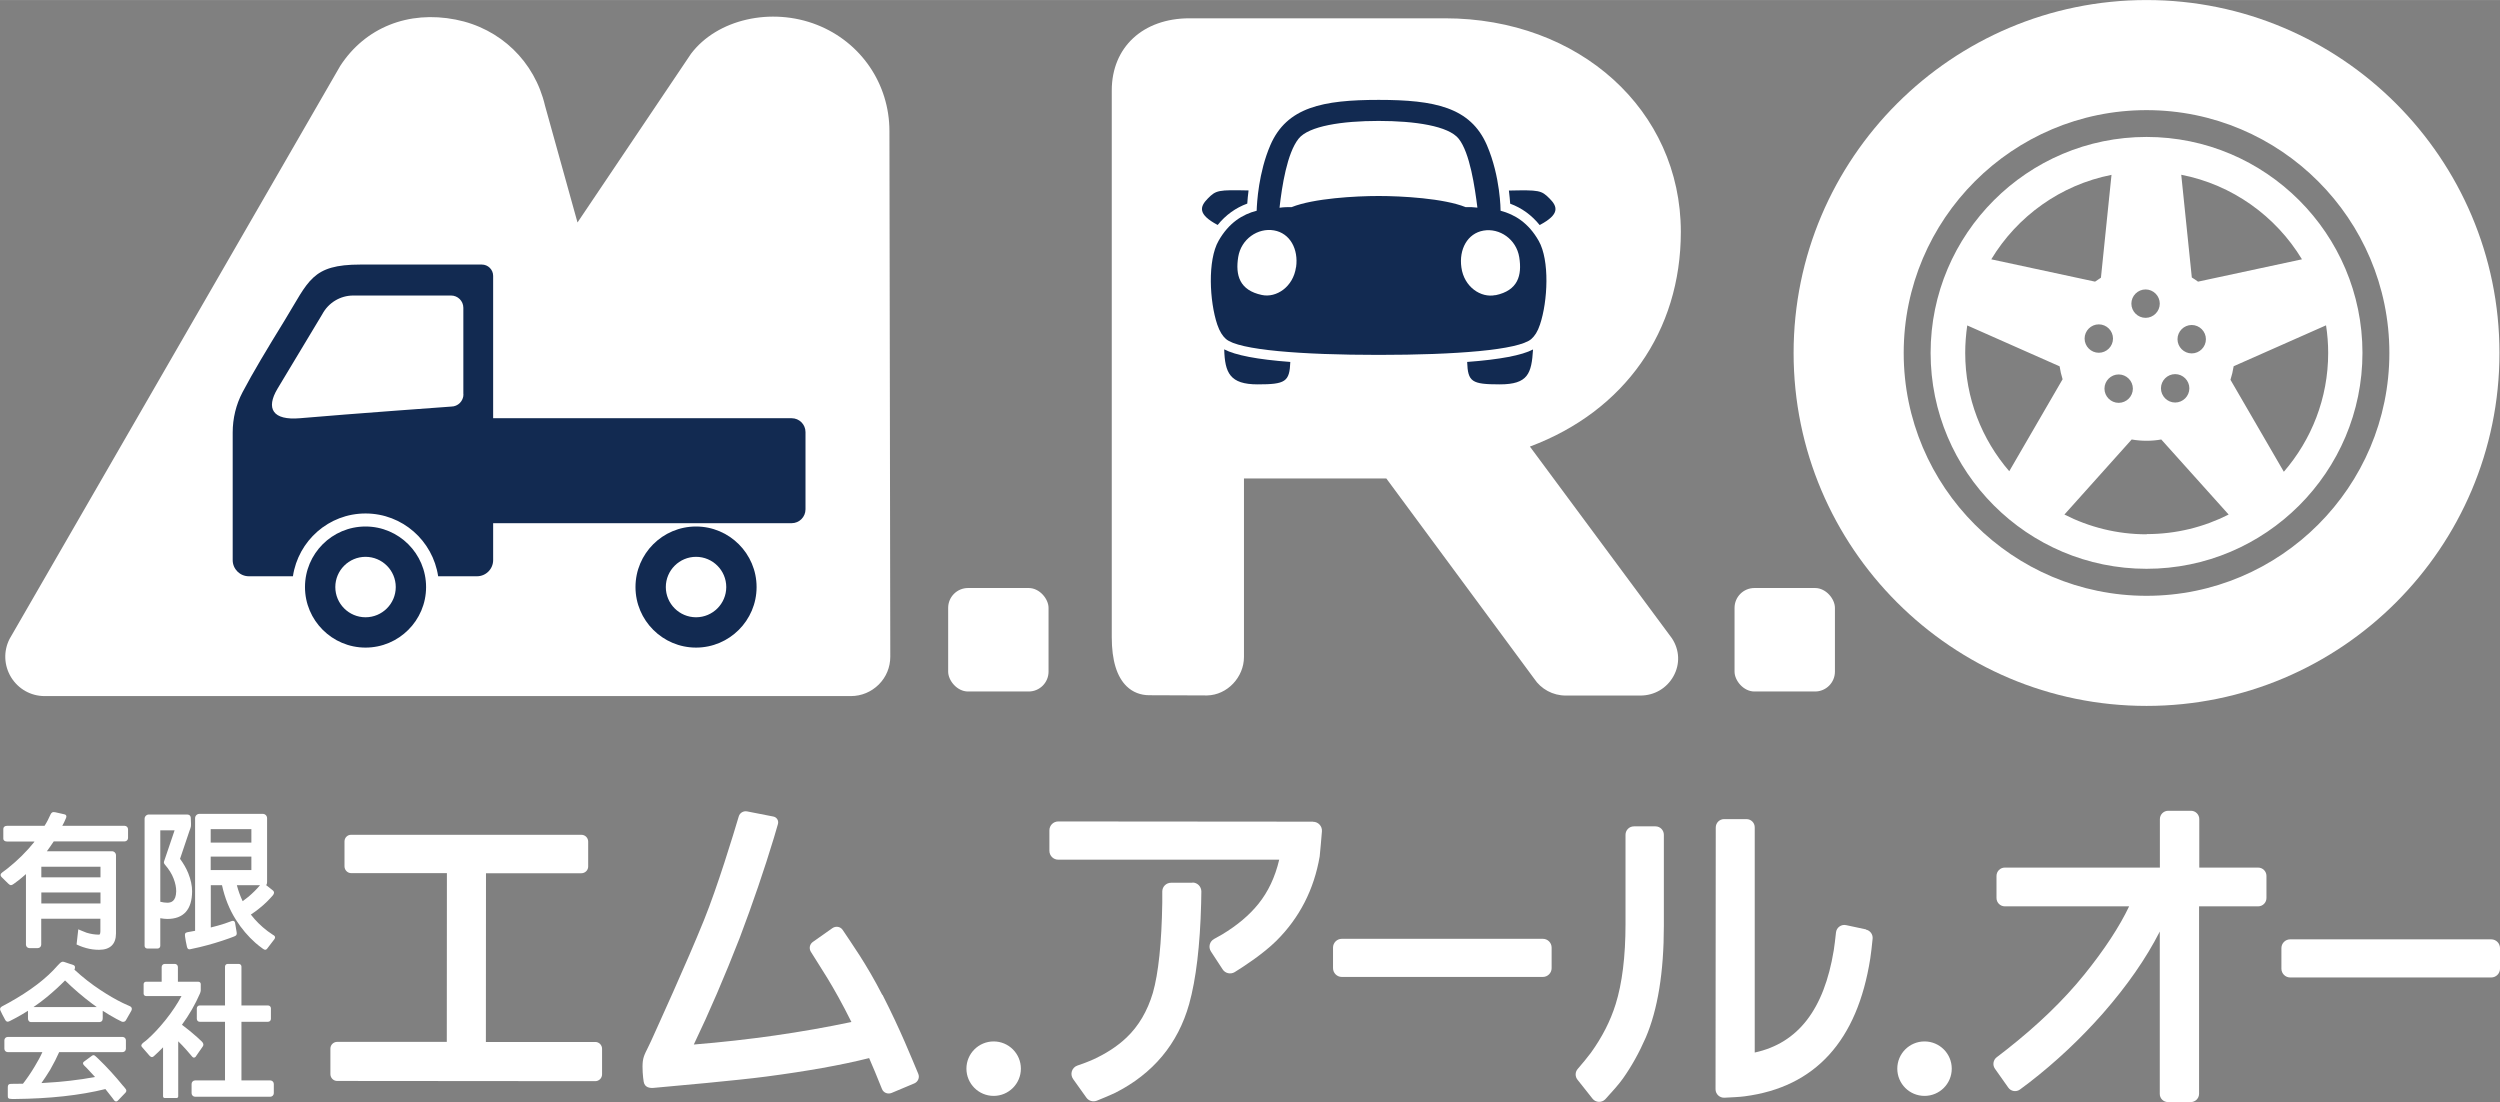 <?xml version="1.0" encoding="UTF-8"?>
<svg id="b" data-name="レイヤー 2" xmlns="http://www.w3.org/2000/svg" width="82.59mm" height="36.41mm" viewBox="0 0 234.11 103.2">
  <rect x="0" y="0" width="234.11" height="103.2" fill="#808080" stroke="none"/>
  <defs>
    <style>
      .d {
        fill: #122a51;
      }

      .d, .e {
        stroke-width: 0px;
      }

      .e {
        fill: #fff;
      }
    </style>
  </defs>
  <g id="c" data-name="レイヤー 1">
    <path class="e" d="m201.01,0c-18.22,0-33.05,14.82-33.05,33.05s14.82,33.05,33.05,33.05,33.05-14.82,33.05-33.05S219.23,0,201.01,0Zm0,55.79c-12.54,0-22.74-10.2-22.74-22.74s10.2-22.74,22.74-22.74,22.74,10.2,22.74,22.74-10.2,22.74-22.74,22.74Z"/>
    <path class="e" d="m201.01,12.82c-11.15,0-20.22,9.07-20.22,20.22s9.07,20.22,20.22,20.22,20.22-9.07,20.22-20.22-9.07-20.22-20.22-20.22Zm14.55,11.46l-9.73,2.09c-.19-.14-.38-.27-.58-.39l-.99-9.62c4.78.93,8.86,3.88,11.3,7.91Zm-10.32,6.15c.73,0,1.33.6,1.33,1.33s-.6,1.33-1.33,1.33-1.33-.6-1.33-1.33.6-1.33,1.33-1.33Zm-1.55,4.6c.73,0,1.33.6,1.33,1.33s-.6,1.33-1.33,1.33-1.33-.6-1.33-1.33.6-1.33,1.33-1.33Zm-2.77-7.93c.73,0,1.33.6,1.33,1.33s-.6,1.33-1.33,1.33-1.33-.6-1.33-1.33.6-1.33,1.33-1.33Zm-1.19,9.29c0,.73-.6,1.33-1.33,1.33s-1.33-.6-1.33-1.33.6-1.33,1.33-1.33,1.33.6,1.33,1.33Zm-3.19-3.36c-.73,0-1.33-.6-1.33-1.33s.6-1.33,1.33-1.33,1.33.6,1.33,1.33-.6,1.33-1.33,1.33Zm1.19-16.66l-.99,9.63c-.19.12-.37.24-.55.37l-9.72-2.09c2.43-4.03,6.49-6.97,11.26-7.91Zm-9.57,27.76c-2.57-2.98-4.13-6.85-4.13-11.09,0-.87.07-1.73.19-2.57l8.65,3.83c.06.41.16.82.28,1.21l-5,8.62Zm12.86,5.9c-2.77,0-5.38-.67-7.7-1.85l6.3-7.03c.45.08.92.12,1.4.12s.92-.04,1.37-.12l6.31,7.03c-2.31,1.17-4.91,1.83-7.67,1.83Zm12.84-5.87l-4.99-8.6c.13-.41.23-.83.3-1.27l8.65-3.83c.13.84.2,1.71.2,2.59,0,4.25-1.57,8.13-4.15,11.12Z"/>
    <g>
      <path class="e" d="m76.5,2.32c-4.28-1.68-9.35-.52-11.79,2.71l-10.63,15.8-3.04-10.93c-.97-4.15-4.18-7.25-8.37-8.07-4.43-.87-8.47.74-10.81,4.34L.9,59.82c-.59,1.15-.53,2.5.14,3.6.68,1.1,1.85,1.76,3.14,1.76h75.5c.99,0,1.91-.39,2.61-1.08.7-.7,1.08-1.62,1.08-2.61l-.08-49.22c0-4.42-2.67-8.33-6.79-9.95Z"/>
      <path class="e" d="m143.28,41.81c8.86-3.32,14.12-10.8,14.12-20.1,0-11.4-9.5-20-22.1-20h-23.91c-4.36,0-7.28,2.71-7.28,6.75v51.22c0,2.15.47,3.69,1.4,4.59.57.55,1.3.83,2.12.83.02,0,.05,0,.07,0l5.34.02c1.9-.04,3.45-1.72,3.45-3.6v-16.72h13.33l13.84,18.74c.65.99,1.76,1.59,2.96,1.59h6.99c1.31,0,2.47-.68,3.1-1.81.63-1.13.58-2.46-.15-3.56l-13.29-17.94Z"/>
    </g>
    <rect class="e" x="88.79" y="55.06" width="9.4" height="9.69" rx="1.86" ry="1.86"/>
    <rect class="e" x="162.43" y="55.06" width="9.4" height="9.69" rx="1.86" ry="1.86"/>
    <path class="d" d="m144.09,22.55c-.96-1.69-2.24-2.47-3.57-2.82v-.02s0-3.15-1.28-6.12c-1.54-3.56-4.91-4.24-10.14-4.24s-8.6.68-10.14,4.24c-1.1,2.56-1.26,5.39-1.28,6.14-1.33.34-2.61,1.13-3.57,2.82-1.04,1.82-.85,5.67-.12,7.84.23.67.5,1.07.81,1.35,1.18,1.04,7.1,1.49,14.3,1.49s13.11-.45,14.3-1.49c.31-.27.59-.68.81-1.35.73-2.17.92-6.02-.12-7.84Zm-22.73,2.48c-.26,1.83-1.84,2.88-3.19,2.59-2.1-.44-2.49-1.85-2.22-3.55.27-1.7,1.85-2.76,3.35-2.5,1.5.26,2.31,1.75,2.07,3.45Zm7.74-6.68c-2.16,0-6.09.22-8.14,1.04-.43,0-.7,0-1.14.06.23-2.05.71-5.11,1.78-6.46.95-1.2,4.09-1.67,7.5-1.67s6.55.47,7.5,1.67c1.05,1.32,1.51,4.55,1.75,6.45-.44-.05-.69-.06-1.11-.05-2.05-.82-5.97-1.04-8.14-1.04Zm10.94,9.28c-1.36.29-2.94-.76-3.19-2.59-.24-1.7.57-3.19,2.07-3.45,1.5-.26,3.08.8,3.35,2.5.27,1.7-.12,3.11-2.22,3.55Z"/>
    <path class="d" d="m114.03,21.06c.75-.93,1.68-1.6,2.77-2,.02-.34.06-.76.12-1.23-2.83-.06-3.04-.03-3.81.75-.76.77-.97,1.48.91,2.48Z"/>
    <path class="d" d="m141.42,19.07c1.09.4,2.02,1.08,2.76,2,1.9-1,1.69-1.72.93-2.48-.77-.78-.98-.81-3.81-.75.06.49.1.92.12,1.23Z"/>
    <path class="d" d="m114.64,32.71c.06,2.2.53,3.28,3.13,3.28s2.99-.24,3.06-2.1c-3.09-.23-5.15-.63-6.19-1.18Z"/>
    <path class="d" d="m137.39,33.89c.07,1.86.41,2.1,3.06,2.1s2.97-1.02,3.11-3.27c-1.04.55-3.1.94-6.17,1.17Z"/>
    <g>
      <path class="d" d="m34.23,49.3c-3.13,0-5.67,2.54-5.67,5.67s2.55,5.67,5.67,5.67,5.67-2.54,5.67-5.67-2.55-5.67-5.67-5.67Zm0,8.5c-1.56,0-2.83-1.27-2.83-2.83s1.27-2.83,2.83-2.83,2.83,1.27,2.83,2.83-1.27,2.83-2.83,2.83Z"/>
      <path class="d" d="m65.18,49.3c-3.13,0-5.67,2.54-5.67,5.67s2.55,5.67,5.67,5.67,5.67-2.54,5.67-5.67-2.55-5.67-5.67-5.67Zm0,8.5c-1.56,0-2.83-1.27-2.83-2.83s1.27-2.83,2.83-2.83,2.83,1.27,2.83,2.83-1.27,2.83-2.83,2.83Z"/>
      <path class="d" d="m46.18,39.14v-13.31c0-.59-.48-1.06-1.06-1.06h-11.36c-4.59,0-4.83,1.52-7.1,5.22-1.66,2.7-2.96,4.86-3.95,6.74-.61,1.16-.92,2.45-.92,3.77v11.95c0,.83.68,1.51,1.51,1.51h4.13c.5-3.32,3.34-5.88,6.8-5.88s6.3,2.56,6.8,5.88h3.64c.83,0,1.51-.68,1.51-1.51v-3.46h27.95c.72,0,1.3-.58,1.3-1.3v-7.23c0-.72-.58-1.3-1.3-1.3h-27.95Zm-2.78-2.22c0,.63-.51,1.15-1.15,1.15,0,0-9.32.67-14.16,1.09-2.55.22-3.22-.9-2.1-2.77,1.02-1.7,4.19-6.97,4.19-6.97.57-1.07,1.68-1.75,2.9-1.75h9.16c.63,0,1.15.51,1.15,1.15v8.1Z"/>
    </g>
    <g>
      <path class="e" d="m55.75,97.57h-10.25s.01-15.8.01-15.8h8.93c.35,0,.64-.28.64-.63v-2.33c0-.35-.28-.64-.63-.64h-21.55c-.35-.02-.64.27-.64.62v2.33c0,.35.28.64.63.64h8.96s-.01,15.8-.01,15.8h-10.26c-.35,0-.64.28-.64.63v2.39c0,.35.28.64.63.64l24.17.02c.35,0,.64-.28.64-.64v-2.39c0-.35-.28-.64-.63-.64Z"/>
      <path class="e" d="m82.62,93.16c-1.5-2.93-2.89-4.84-3.7-6.07-.21-.33-.65-.4-.97-.18l-1.83,1.29c-.3.21-.38.61-.19.92.85,1.4,2.04,3.04,3.8,6.58-4.64.98-9.6,1.69-14.76,2.11,1.46-3.04,2.9-6.4,4.3-9.99,1.24-3.28,2.31-6.42,3.2-9.36.09-.28.25-.86.38-1.3.09-.32-.11-.64-.43-.7l-2.45-.48c-.35-.07-.69.13-.79.47-.5,1.69-1.99,6.58-3.26,9.72-1.63,4.03-4.37,10.02-4.95,11.31-.41.91-.68,1.25-.77,1.87-.08.62.01,1.55.08,1.95.09.54.58.6.92.57,1.91-.17,7.82-.7,10.55-1.06,3.8-.5,7.02-1.07,9.64-1.73.24.52.85,2.02,1.2,2.89.14.36.55.52.91.37l2.12-.89c.35-.15.52-.55.37-.9-.64-1.51-1.64-4.05-3.35-7.4Z"/>
      <path class="e" d="m122.96,76.94l-23.86-.02c-.46,0-.83.37-.83.83v1.92c0,.46.37.83.83.83h20.69c-.38,1.62-1.03,3-1.94,4.13-.85,1.06-1.99,2.02-3.4,2.87-.16.09-.46.26-.75.42-.43.23-.57.77-.3,1.18l1.09,1.67c.24.38.75.49,1.13.26.95-.59,2.68-1.73,3.87-2.9,2.21-2.18,3.56-4.85,4.09-7.93.07-.66.15-1.64.21-2.35.04-.48-.34-.9-.83-.9Z"/>
      <path class="e" d="m111.67,82.66h-2c-.46,0-.83.36-.83.82,0,.39,0,.83,0,1.05-.06,3.78-.36,6.62-.88,8.44-.51,1.71-1.34,3.12-2.47,4.19-.87.83-1.98,1.55-3.32,2.14-.26.12-.79.31-1.28.48-.52.18-.72.81-.4,1.26l1.24,1.74c.22.31.62.43.98.29.54-.22,1.32-.54,1.71-.73,3.56-1.8,5.89-4.59,6.94-8.33.64-2.3,1.02-5.47,1.12-9.42,0-.24.01-.7.02-1.11,0-.46-.37-.84-.83-.84Z"/>
      <path class="e" d="m125.65,87.91h18.83c.45,0,.82.37.82.82v1.93c0,.45-.37.82-.82.82h-18.83c-.45,0-.82-.37-.82-.82v-1.93c0-.45.37-.82.82-.82Z"/>
      <path class="e" d="m155.03,77.38h-2.02c-.44,0-.79.35-.79.79v8.36c0,3.05-.32,5.57-.92,7.49-.49,1.58-1.27,3.1-2.32,4.56-.27.37-.84,1.06-1.24,1.52-.25.29-.25.71-.02,1l1.41,1.78c.3.38.87.4,1.2.05.54-.59,1.3-1.43,1.65-1.94.8-1.13,1.51-2.4,2.13-3.82,1.13-2.63,1.7-6.15,1.7-10.46v-8.54c0-.44-.35-.79-.78-.79Z"/>
      <path class="e" d="m174.75,87.03l-1.87-.4c-.46-.1-.9.22-.95.68-.06.58-.15,1.31-.21,1.68-.91,5.55-3.35,8.69-7.4,9.57v-21.07c.01-.44-.34-.79-.78-.79h-2.08c-.44,0-.79.35-.79.79l-.02,24.51c0,.45.38.81.83.79.63-.03,1.47-.07,1.89-.13,6.61-.86,10.56-5.19,11.77-12.91.07-.42.16-1.25.22-1.85.04-.4-.23-.77-.62-.85Z"/>
      <path class="e" d="m211.46,81.24h-5.51s0-4.54,0-4.54c0-.43-.35-.78-.78-.78h-2.13c-.43,0-.78.35-.78.78v4.54s-14.52,0-14.52,0c-.43,0-.78.35-.78.78v2.07c0,.43.35.78.78.78h11.64c-.91,1.91-2.31,4.05-4.19,6.38-1.95,2.42-4.42,4.79-7.34,7.08-.19.15-.55.43-.87.67-.33.25-.41.73-.17,1.07l1.25,1.77c.25.36.75.44,1.1.18.32-.24.69-.51.88-.66,2.47-1.91,4.78-4.08,6.88-6.46,2.26-2.58,4.05-5.15,5.33-7.67v15.19c-.01.43.34.78.77.78h2.13c.43,0,.78-.35.78-.78v-17.55s5.53,0,5.53,0c.43,0,.78-.35.78-.78v-2.07c0-.43-.35-.78-.78-.78Z"/>
      <path class="e" d="m214.46,87.96h18.83c.45,0,.82.37.82.82v1.93c0,.45-.37.82-.82.82h-18.83c-.45,0-.82-.37-.82-.82v-1.93c0-.45.37-.82.82-.82Z"/>
      <path class="e" d="m25.62,87.58c-.18-.13-.44-.3-.56-.39-.61-.46-1.13-.98-1.57-1.55.28-.18.55-.38.82-.6.26-.21.5-.42.72-.64.22-.22.47-.5.52-.56.13-.16.17-.32-.01-.47s-.62-.49-.62-.49c0,0,.09-.06.09-.28v-5.99c0-.22-.18-.4-.4-.4h-5.94c-.22,0-.4.18-.4.4v10.55c-.13.02-.25.05-.38.07-.07.01-.2.03-.33.06-.23.05-.27.14-.23.41.03.19.1.67.18.97.05.21.17.24.28.22.26-.06.68-.15.91-.2.95-.23,1.86-.5,2.75-.82.11-.04.32-.11.48-.18.24-.09.26-.2.23-.4-.05-.32-.13-.79-.15-.89-.04-.16-.16-.21-.32-.15-.22.08-.5.18-.64.23-.43.14-.86.26-1.31.37v-3.96h1.05c.26,1.2.7,2.29,1.31,3.25.52.82,1.13,1.54,1.82,2.15.16.14.48.4.71.56.19.14.3.1.39-.02.22-.29.62-.81.68-.89.08-.12.1-.25-.07-.37Zm-5.89-9.94h3.81v1.26h-3.81v-1.26Zm0,3.83v-1.26h3.81v1.26h-3.81Zm2.99,2.91c-.22-.46-.4-.96-.54-1.49h2.17c-.3.36-.66.72-1.07,1.07-.19.15-.38.3-.56.43Z"/>
      <path class="e" d="m12.13,94.21c-.22-.1-.49-.22-.63-.29-.68-.33-1.38-.74-2.09-1.21-.84-.55-1.66-1.19-2.44-1.91.08-.16.09-.36-.09-.43-.12-.05-.57-.2-.86-.29-.16-.05-.27-.07-.63.34-1.04,1.2-2.57,2.37-4.57,3.48-.13.07-.38.2-.58.31-.18.1-.29.2-.2.42.06.14.28.58.44.86.14.25.29.2.46.11.17-.09.37-.19.48-.25.41-.22.81-.45,1.2-.7v.71c0,.25.15.35.28.35h6.35c.27,0,.37-.13.37-.36v-.7c.42.27.85.53,1.28.76.11.06.32.17.49.25.15.07.33.01.4-.12.16-.28.4-.71.49-.86.13-.22.05-.39-.13-.47Zm-8.98.08c.43-.29.84-.6,1.23-.92.62-.51,1.2-1.04,1.71-1.56.8.78,1.66,1.52,2.57,2.2.13.1.27.2.4.29H3.15Z"/>
      <path class="e" d="m18.35,98.91c.1-.15.58-.83.64-.92.09-.13.08-.29-.08-.45-.15-.15-.35-.33-.46-.43-.42-.38-.9-.76-1.41-1.15.68-.93,1.25-1.92,1.7-2.96.05-.11.06-.26.06-.26v-.59c0-.12-.09-.22-.22-.22h-1.92s0,0,0-.02v-1.36c0-.16-.13-.29-.29-.29h-.94c-.16,0-.29.13-.29.29v1.36s0,0,0,.02h-1.47c-.12,0-.22.1-.22.22v.9c0,.12.1.22.22.22h3.33c-.39.73-.89,1.48-1.48,2.22-.6.75-1.19,1.38-1.74,1.86-.08.07-.21.18-.34.27-.3.24-.2.36-.13.44.07.08.57.66.66.76.09.1.23.26.43.09.15-.14.33-.3.44-.41.14-.14.29-.28.43-.43v4.6c0,.08.07.15.15.15h1.12c.08,0,.15-.07.15-.15v-5.16h0c.26.25.52.53.78.82.12.14.37.43.54.63.1.12.25.1.35-.05Z"/>
      <path class="e" d="m25.32,101.17h-2.71v-5.49h2.49c.15,0,.27-.12.27-.27v-.99c0-.15-.12-.27-.27-.27h-2.49v-3.64c0-.14-.11-.25-.25-.25h-1.04c-.14,0-.25.11-.25.25v3.64h-2.37c-.15,0-.27.12-.27.27v.99c0,.15.12.27.27.27h2.37v5.49h-2.8c-.18,0-.33.15-.33.33v.87c0,.18.15.33.33.33h7.04c.18,0,.33-.15.33-.33v-.87c0-.18-.15-.33-.33-.33Z"/>
      <path class="e" d="m11.55,101.71c-.77-.95-1.55-1.8-2.33-2.55-.06-.06-.17-.17-.28-.26-.12-.11-.21-.14-.37-.01-.07.05-.45.33-.69.51-.17.12-.11.26,0,.37.1.1.22.22.27.27.26.27.51.54.75.81-1.46.28-3.15.47-5.02.57.26-.37.54-.79.82-1.25.35-.61.63-1.17.84-1.65h5.94c.17,0,.31-.14.31-.31v-.8c0-.17-.14-.31-.31-.31H.72c-.17,0-.31.14-.31.31v.8c0,.17.14.31.31.31h3.25c-.19.43-.44.88-.73,1.36-.37.62-.74,1.15-1.09,1.6-.3,0-.6.01-.91.01-.39,0-.51.01-.51.36v.73c0,.22,0,.33.4.33.11,0,.22,0,.28,0,3.23-.03,6.08-.34,8.46-.93.23.28.45.56.66.84.04.05.08.12.16.22.1.13.25.13.34.03.24-.25.65-.67.73-.76.11-.13.08-.25,0-.35-.07-.09-.15-.19-.19-.24Z"/>
      <path class="e" d="m.79,82.75c.12.12.22.22.49.02.16-.12.35-.26.46-.34.23-.19.47-.38.69-.58h0s0,0,0,0v6.61c0,.18.15.32.32.32h.79c.18,0,.32-.15.32-.32v-2.43h5.54v1.17c0,.32-.1.32-.13.32-.38,0-.77-.06-1.16-.18-.19-.06-.78-.32-.78-.32l-.16,1.42s.44.22.91.34c.4.11.8.16,1.2.16,1.03,0,1.58-.53,1.58-1.53v-7.32c0-.21-.17-.38-.38-.38h-6.09c.23-.31.44-.62.64-.92h0s6.64,0,6.64,0c.18,0,.32-.15.32-.32v-.82c0-.18-.15-.32-.32-.32h-5.84c.12-.22.24-.44.36-.75.07-.18,0-.3-.17-.33-.27-.06-.67-.15-.84-.19-.27-.06-.37.04-.45.21-.13.3-.36.76-.56,1.06H.65c-.22,0-.34.13-.34.29v.92c0,.14.13.26.35.26h2.55s0,0,.01.03c-.72.9-1.57,1.74-2.5,2.48-.1.08-.3.23-.48.36-.17.13-.28.27-.07.48.07.07.41.4.63.62Zm3.08-.9v-.69h5.54v.99H3.87v-.3Zm0,1.72h5.54v1.03H3.87v-1.03Z"/>
      <path class="e" d="m13.54,88.57c0,.14.11.25.25.25h.97c.14,0,.25-.11.25-.25v-2.59c.23.04.45.07.65.07,1.53,0,2.32-.87,2.33-2.59,0-.52-.12-1.09-.36-1.69-.19-.47-.46-.93-.77-1.35l.9-2.67s.07-.14.11-.33c.04-.19,0-.52,0-.7s0-.45-.37-.45h-3.56c-.22,0-.4.18-.4.4,0,0,0,.2,0,.23v11.66Zm1.47-10.82h1.34s-.94,2.79-.99,2.92c-.05.13.05.25.05.25.42.49.68.91.85,1.36.16.42.24.81.24,1.18-.02.96-.49,1.07-.84,1.07-.19,0-.41-.03-.65-.09v-6.68Z"/>
      <circle class="e" cx="93.05" cy="100.07" r="2.55"/>
      <path class="e" d="m180.22,97.52c-1.41,0-2.55,1.14-2.55,2.55s1.14,2.55,2.55,2.55,2.55-1.14,2.55-2.55-1.14-2.55-2.55-2.55Z"/>
    </g>
  </g>
</svg>